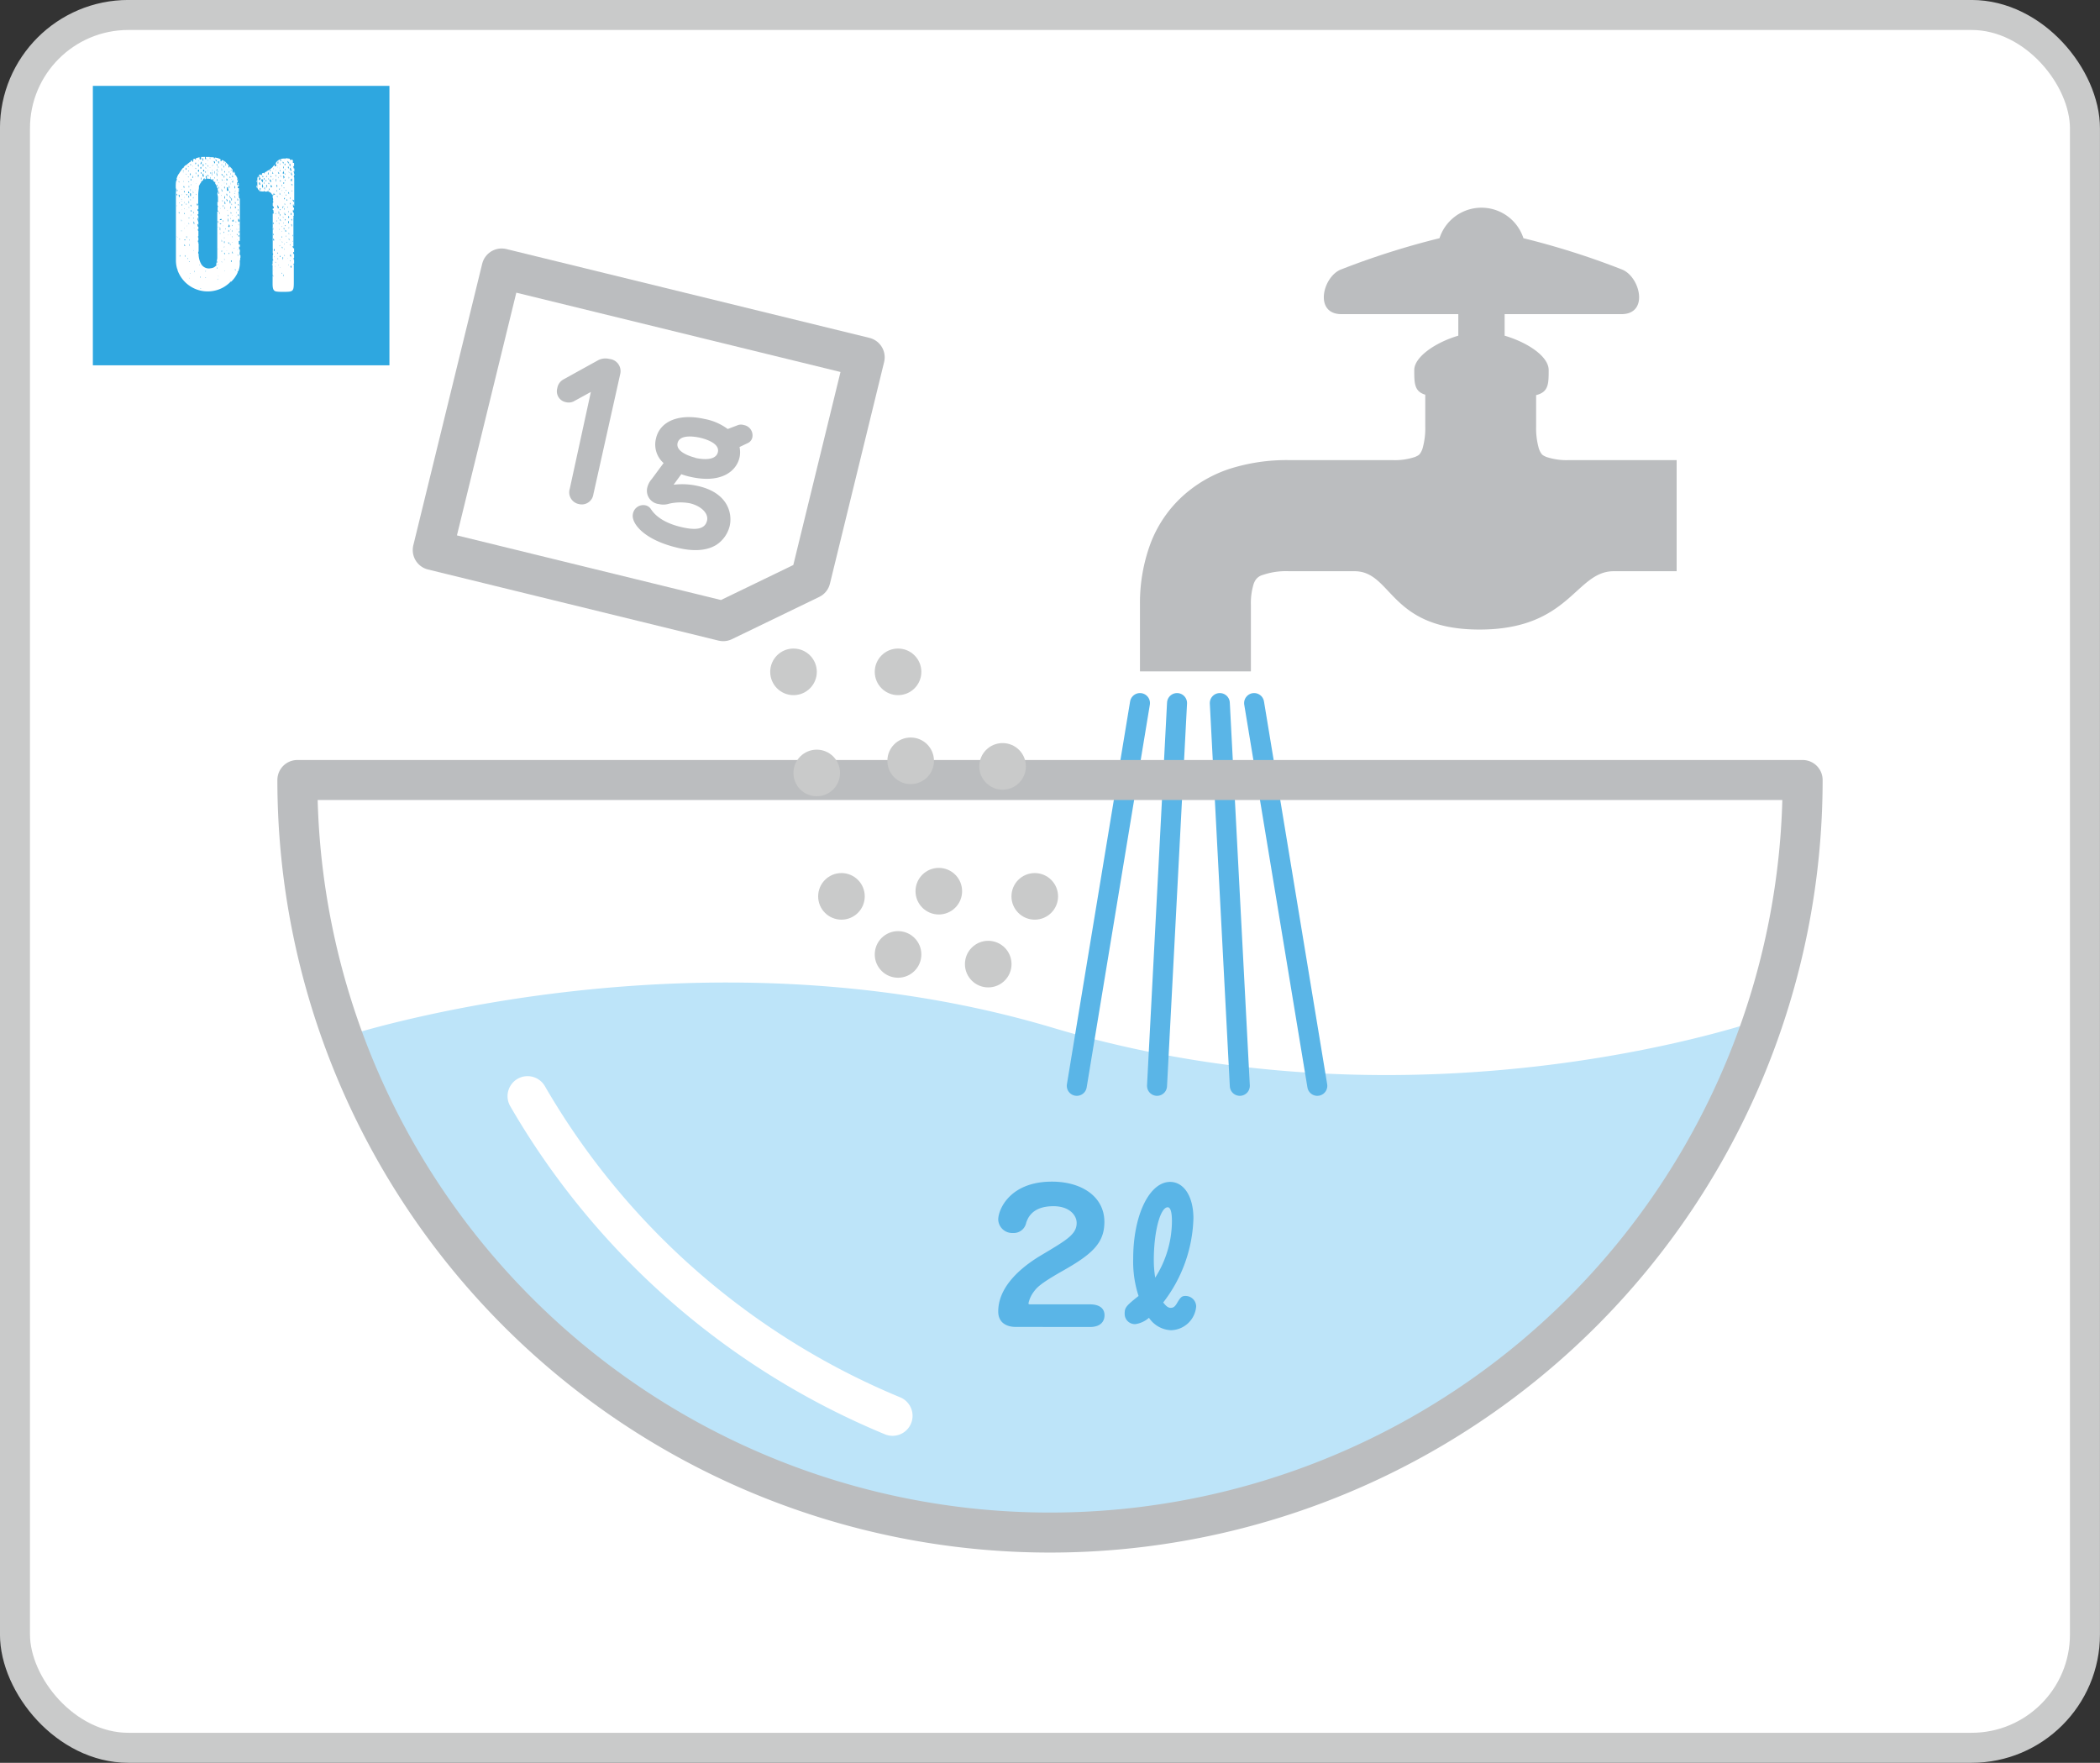 <svg xmlns="http://www.w3.org/2000/svg" viewBox="0 0 312.76 262.57"><rect x="0" y="0" width="312.76" height="262.57" fill="#333333" stroke="none"/><defs><style>.cls-1{fill:#fff;}.cls-2,.cls-5,.cls-6,.cls-7{fill:none;}.cls-2{stroke:#c9caca;stroke-miterlimit:10;stroke-width:4.47px;}.cls-3{fill:#bde4f9;}.cls-4{fill:#bbbdbf;}.cls-5{stroke:#5ab5e7;stroke-width:2.98px;}.cls-5,.cls-6,.cls-7{stroke-linecap:round;stroke-linejoin:round;}.cls-6{stroke:#bbbdbf;}.cls-6,.cls-7{stroke-width:5.96px;}.cls-7{stroke:#fff;}.cls-8{fill:#c9caca;}.cls-9{fill:#5ab5e7;}.cls-10{fill:#2ea7e0;}</style></defs><g id="レイヤー_2" data-name="レイヤー 2"><g id="レイヤー_1-2" data-name="レイヤー 1"><rect class="cls-1" x="2.23" y="2.23" width="308.29" height="258.1" rx="16.89"/><rect class="cls-2" x="2.23" y="2.23" width="308.29" height="258.1" rx="16.89"/><path class="cls-3" d="M262.72,151.72A112.14,112.14,0,0,1,51,154.48s52.45-17.35,105.86-1.38C212.33,169.68,262.72,151.72,262.72,151.72Z" transform="translate(0)"/><path class="cls-4" d="M233.68,68.53a9.41,9.41,0,0,1-3.38-.47c-.55-.24-.59-.32-.73-.48a2.84,2.84,0,0,1-.39-.8,11,11,0,0,1-.4-3.25V58.85c1.86-.45,1.87-1.69,1.87-3.73S227.5,51,224.09,50V46.79h17.4c4.17,0,2.77-5.67,0-6.68a116.52,116.52,0,0,0-14.6-4.63,6.57,6.57,0,0,0-12.5,0,117.61,117.61,0,0,0-14.6,4.63c-2.77,1-4.17,6.68,0,6.68h17.4V50c-3.41,1-6.56,3.17-6.56,5.12s0,3.18,1.64,3.67v4.74a11,11,0,0,1-.4,3.25,2.84,2.84,0,0,1-.39.8c-.14.16-.18.24-.73.48a9.36,9.36,0,0,1-3.38.47H191.93a28,28,0,0,0-8.86,1.32A19.48,19.48,0,0,0,177.2,73a18.32,18.32,0,0,0-5.82,7.87,25.44,25.44,0,0,0-1.6,9.26V100H186.3V90.08a9.61,9.61,0,0,1,.38-3,2.47,2.47,0,0,1,.41-.82,1.92,1.92,0,0,1,1-.63,10.68,10.68,0,0,1,3.88-.55h9.75c5.69,0,5.11,8.69,18.63,8.69s14.27-8.69,20-8.69h9.36V68.53Z" transform="translate(0)"/><line class="cls-5" x1="169.78" y1="104.72" x2="160.37" y2="161.73"/><line class="cls-5" x1="186.78" y1="104.72" x2="196.19" y2="161.73"/><line class="cls-5" x1="181.67" y1="104.72" x2="184.65" y2="161.73"/><line class="cls-5" x1="175.3" y1="104.72" x2="172.32" y2="161.73"/><path class="cls-6" d="M268.47,116.18a112.09,112.09,0,0,1-224.18,0Z" transform="translate(0)"/><path class="cls-7" d="M132.93,210.88a112.53,112.53,0,0,1-54.36-47.61" transform="translate(0)"/><polygon class="cls-6" points="64.45 81.93 74.71 39.99 128.78 53.22 120.71 86.23 107.71 92.52 64.45 81.93"/><circle class="cls-8" cx="133.75" cy="100.07" r="3.47"/><circle class="cls-8" cx="118.18" cy="100.07" r="3.47"/><circle class="cls-8" cx="135.63" cy="113.32" r="3.47"/><circle class="cls-8" cx="121.64" cy="115.13" r="3.47"/><circle class="cls-8" cx="149.32" cy="114.15" r="3.47"/><circle class="cls-8" cx="139.82" cy="132.74" r="3.47"/><circle class="cls-8" cx="147.18" cy="143.6" r="3.47"/><circle class="cls-8" cx="133.75" cy="142.16" r="3.47"/><circle class="cls-8" cx="125.32" cy="133.51" r="3.47"/><circle class="cls-8" cx="154.11" cy="133.51" r="3.47"/><path class="cls-4" d="M85.41,59.8a1.7,1.7,0,0,1-1.14.1A1.65,1.65,0,0,1,83,57.82a1.82,1.82,0,0,1,.92-1.31l5.19-2.87a2.4,2.4,0,0,1,1.67-.17,1.82,1.82,0,0,1,1.59,2.25l-4,17.92a1.74,1.74,0,0,1-2.15,1.44,1.78,1.78,0,0,1-1.36-2.29L88,58.38Z" transform="translate(0)"/><path class="cls-4" d="M100.32,72.2a10.49,10.49,0,0,1,3.63.19c4.45,1,5.15,4.07,4.73,5.93a4.69,4.69,0,0,1-2,2.84c-1.62,1-3.74.89-5.55.48-5.38-1.21-7.16-3.81-6.87-5.09a1.57,1.57,0,0,1,1.84-1.29,1.29,1.29,0,0,1,.85.58c.36.55,1.45,2,4.72,2.71,1.7.38,3.3.41,3.63-1,.27-1.2-1.07-2.25-2.57-2.59a7.54,7.54,0,0,0-3.06.06,2.84,2.84,0,0,1-1.54.06,2,2,0,0,1-1.73-2.45,3,3,0,0,1,.67-1.28l1.76-2.38a3.67,3.67,0,0,1-1.13-3.66c.56-2.51,3.33-3.78,7.21-2.91a8.3,8.3,0,0,1,3.47,1.5l1.55-.59a1.39,1.39,0,0,1,.85,0A1.56,1.56,0,0,1,112.07,65a1.2,1.2,0,0,1-.71,1l-1.22.58a3.69,3.69,0,0,1,0,1.56c-.47,2.06-2.74,3.91-7.29,2.89a10.16,10.16,0,0,1-1.38-.4Zm3.22-4c.49.11,3,.63,3.37-.83s-2.25-2.08-2.69-2.18c-.59-.13-3-.59-3.31.82S103.23,68.1,103.54,68.17Z" transform="translate(0)"/><path class="cls-9" d="M151.27,197.64c-1.27,0-2.6-.56-2.6-2.3,0-4.32,4.62-7.32,6.47-8.42,3.77-2.25,5.21-3.08,5.21-4.77,0-1.15-1.09-2.49-3.45-2.49-3.16,0-3.8,1.74-4.06,2.44a1.9,1.9,0,0,1-2,1.55,2.08,2.08,0,0,1-2.17-2c0-1.47,1.7-5.65,8-5.65,4.41,0,7.81,2.22,7.81,6,0,3.16-1.81,4.82-6.35,7.37-3.29,1.87-3.74,2.46-4.14,3a4.37,4.37,0,0,0-.82,1.77c0,.11.13.14.24.14h8.92c.34,0,2.17,0,2.17,1.63,0,.75-.42,1.74-2.17,1.74Z" transform="translate(0)"/><path class="cls-9" d="M174.36,194.8c.5,0,.72-.35.93-.69.5-.86.71-1.08,1.24-1.08a1.58,1.58,0,0,1,1.62,1.56,3.85,3.85,0,0,1-3.76,3.54,4.15,4.15,0,0,1-3.27-1.85,3.92,3.92,0,0,1-2,.94,1.52,1.52,0,0,1-1.62-1.53c0-.91.16-1.15,2.07-2.66a16.42,16.42,0,0,1-.8-5.55c0-6.56,2.45-11.44,5.5-11.44,2,0,3.47,2.09,3.47,5.44A21.4,21.4,0,0,1,173.24,194C173.51,194.32,173.85,194.8,174.36,194.8Zm.18-12.78c0-.57,0-2.2-.63-2.2-1.09,0-2.07,3.56-2.07,7.88a15.92,15.92,0,0,0,.21,2.6A15.82,15.82,0,0,0,174.54,182Z" transform="translate(0)"/><rect class="cls-10" x="13.83" y="12.79" width="44.17" height="41.62"/><path class="cls-1" d="M35.72,38.68v0a3,3,0,0,0,0,.39l0,0v.3a3.46,3.46,0,0,1-.25,1.07s-.08,0-.08-.06v.23A4.27,4.27,0,0,1,34.38,42a.58.58,0,0,1-.17-.42.48.48,0,0,1,0,.17,0,0,0,0,0,.06,0s0,.06,0,.17-.08,0,0,.06,0,0,0,0h.06a5,5,0,0,1-1,.78,4.77,4.77,0,0,1-6.89-2.52h0s0-.08,0-.14H26.4a4.5,4.5,0,0,1-.2-1.37c0-1.4,0-4.93,0-10.61.05.14.08.25,0,.31s.08,0,.22,0,0-.06,0-.12,0-.08-.05-.08a.24.24,0,0,0,0,.08v.09h-.08c0-.2-.06-.31-.11-.34V28a6.22,6.22,0,0,1,.05-1.07h.12l0-.05a.1.1,0,0,1-.06,0h0a.3.3,0,0,1,0-.12c.11.09.09,0,0,0s0,0,.06,0,0-.06-.06-.09a2.5,2.5,0,0,1,.28-.7,1,1,0,0,0,.14-.19,3.41,3.41,0,0,1,.28-.42h0a1.88,1.88,0,0,1,.28-.37s0,0,.11,0,0-.06-.06-.06l.28-.31a.31.31,0,0,1,.14,0l-.05,0c.22-.2.45-.37.64-.53.06.08.06.11.06.08V24a.93.93,0,0,1,.22-.14c0,.05,0,.05,0,.05s.06.14,0,.17a.11.11,0,0,0,.09,0s0,0,.08,0a.25.25,0,0,1,0-.14.09.09,0,0,0,0-.12l-.08-.05a1.23,1.23,0,0,1,.31-.14s0,.11.08.11,0,0,.06,0,0-.08,0-.14a2.17,2.17,0,0,1,.58-.17c0,.06,0,.09,0,0v.2a.13.13,0,0,0,0-.09c-.06.23.11.2.22.17s0-.08,0-.17,0-.14,0-.16-.06,0-.06,0,.22,0,.34,0h.05a.59.59,0,0,1,.25,0v.11a.15.15,0,0,0,0,.09.26.26,0,0,0,.11.16s0,0,.05,0v0c0-.08,0-.19-.08-.36h.62a.08.08,0,0,1,0,.08l.08.09s-.05,0-.08,0l0,.11h.14c0-.09,0-.11,0-.11s0,.05,0,.05a0,0,0,0,1,0,0v0s-.05,0-.05,0-.06,0-.06,0,0-.09,0-.17a2,2,0,0,1,.45,0c-.06,0,0,0,.14,0,0,.11,0,.14,0,.14s.06,0,.11,0H32v-.11a3,3,0,0,1,.59.14,0,0,0,1,0,0,0l.22.08a.24.24,0,0,1,0,.28A.29.29,0,0,0,33,24s0-.14.09-.14l-.06-.06a3.66,3.66,0,0,1,.59.34c0,.05-.06.08,0,.08a.06.06,0,0,1,0-.05l.14.14v0l0,0c.09.09.11.14.14.14.23.23.34.37.39.42s0,0,0,0,0,0,0,0v0l.34.37c0,.3,0,.47.19.5a.56.56,0,0,0-.05-.34,2.65,2.65,0,0,1,.22.4c0,.28,0,.3.14.28v0a4.17,4.17,0,0,1,.28.73c0,.11,0,.14,0,.16a1.24,1.24,0,0,1,0,.31.27.27,0,0,1,.14,0,2.42,2.42,0,0,1,0,.48,0,0,0,0,0,0,0s0,0-.14-.06c.06,0,.06.11,0,.17V28c.09.08.14,0,.17,0v.59a.18.18,0,0,1-.08,0s0,.08,0,.14a.2.2,0,0,1,0,.11h.08v.42l0,0c0,.06,0,.09,0,.06a.88.88,0,0,0,0-.14h0s0,.08,0,.14,0,.11,0,.14a.06.06,0,0,1,.06.06l.08.08v.42h0c0,.2,0,.34,0,.39v5.91a0,0,0,0,1,0,0s0-.08,0-.22a.5.5,0,0,1,0-.2c-.25-.11-.16.14-.16.34a.66.66,0,0,1,0,.17.2.2,0,0,0,.17,0v.56c0-.14,0-.23-.08-.23h-.06a.77.77,0,0,1,0,.37c.06,0,.06,0,.06.05a.12.12,0,0,0,.08,0v.39s0-.06,0-.06a1,1,0,0,0,0,.53.12.12,0,0,1,.08,0v.45c0-.06,0-.08,0-.11h0a.5.5,0,0,0,0,.42S35.66,38.68,35.72,38.68Zm-9.27-9.55-.05,0V29l0-.12-.09,0V29l.06.14.11,0ZM26.34,33l0,0,0-.08,0,0Zm0-2.32,0-.06-.06,0v.06Zm0,1.43v.08l0,.06,0-.06V32.1Zm.08,1.51,0,0,0,.09v0l0,0,0,0Zm0,1.68-.05-.11v.08l.05.14ZM26.59,27l.06.17.05,0,0-.09h0L26.65,27Zm.17,2.38,0-.11v-.17L26.68,29l-.06,0v.2l.08.14Zm-.08,2.41h.05V31.7l-.05-.11-.06,0v.12Zm0-5.32h.05v-.09l0-.05,0,.05Zm.05,2.21,0,0v-.09l-.05-.11,0,0Zm0,1.48-.05,0v.12l0,0h.06v0Zm0,5.38,0,.14.06,0,0-.14Zm0,1.68,0,.11,0-.06,0-.11Zm.14.81L26.82,38l-.06.05,0,.17.05,0,0-.09ZM27,28.15l.05.11v0l0-.11Zm.08.75L27,29l.06,0v-.05Zm0,1H27v.05l0,0,.06,0ZM27,32.66l0,.16,0,.12h.05v-.12l-.05-.16ZM27.07,29l0,0v.05l.06.06Zm0,.73v-.08L27,29.63v0l0,.08Zm.08.7H27.1l-.06.09v.05l.06.06h0l.06-.11ZM27,34.31l0,.14.05,0,0-.14Zm.08-3v-.08l-.05,0Zm-.05,2.07v.06l0,0,0-.06Zm.08,1.94,0-.14,0,0v.11l0,.06Zm0,1.51,0,0v.06l0,0Zm.14-11.37,0,.08.08,0v0l0,0v-.14l-.06,0,0,0Zm.06.25h0v-.05h-.08Zm0,1.29.08.11,0,0,0-.08,0-.06Zm0,.84.08.11.06.06,0-.06,0-.14-.08-.17,0,0,0,.11Zm.11-1.6,0,0h0l0,.14,0,0Zm-.05,4.09.08-.14L27.4,30l0,0,0,.14v.05l0,.06Zm.14-1.73v-.14l-.12,0,0,.11.05.11Zm-.12.53,0-.09,0,0,0,0v.06Zm0,.31.06,0,0-.14,0,0ZM27.46,31l0-.09,0,.09v.11l.06.06,0-.06Zm-.06.78,0,.06.11.05v-.08l-.05-.08-.06,0v.08Zm.12,1.57,0-.06-.06-.05v0l.06.08Zm0,.62h-.06v.14l0,.08,0,0,0-.09Zm-.06,1.82.09,0,.05,0v-.12l-.05,0-.09,0Zm0,.61,0,.14v.11l.05,0,.06,0v0l0-.09-.05-.08,0-.09Zm.14,1.85v-.08l0-.09L27.52,38l0,.05,0,.14Zm0,2.38,0-.06v-.08l0,0v.14l0,.06h0v0l0,0,0,0Zm.05-13.36h.06v0l-.06,0h0Zm0-2.1.06.12.06,0,0,0v-.12L27.74,25h-.06Zm.14.79-.08-.11,0,.08.06.11Zm-.11,1.62,0,0,0,0v-.17h0l0,.09Zm.14,1.32-.08,0,0,.06.08.11.09,0Zm-.11,1.48,0,.09.08,0v-.08l0-.06v0l-.05,0Zm.06.84v-.05l0,0,0,.09.05,0,0,0Zm0,2.47.05,0v-.11Zm.05-4,0,.09,0,.14h0v-.17Zm0,5.74,0-.11v-.11l-.06-.06h0l0,.09v.19ZM28,38.45l-.05-.05,0,0v.17h.06l0-.05ZM28,27l.08.11.09,0,0-.09-.06,0v0l0,0h0Zm0-2.15.05.05.06-.05,0,0,0,0-.12-.17,0-.06,0-.05v-.06l0,0,0,.09Zm0,.67h.05l0,.05v0l.05-.05V25.4h-.05l0,0Zm0,.75,0,.09.05.05h.06l0,0-.06-.12-.06,0Zm.17,1.66,0-.12,0-.14-.06,0,0,.14,0,.11.09,0Zm-.14.58,0,.17,0,.09.11,0,.06-.05v-.06l-.06,0,0,0,0-.09v0l0-.05h-.06Zm.08.68V29.1l-.06.08v.17l.06.09v0l.06,0,0-.12ZM28.1,30v.22l0,.06.06,0,0-.09,0-.19-.09-.09Zm0,.89.06.12v.08l0,0v-.14l0-.11,0-.06,0,0Zm0,1.52v.11l.09,0V32.4Zm0,.81,0,.11.06.08V33.3l-.06-.14Zm0,1.43,0,0,0,0,0,0Zm.06-6.33,0,.08h0l0,0v-.05Zm0,9,0-.06V37l0-.09,0,.11v.14Zm0-1,0,.09,0,.16.05.09,0-.06v-.17Zm.06-.5,0-.14-.05,0v.12l0,0Zm-.08,3.11.05.08.06,0,0-.06v0l-.12-.06Zm.19,1.76-.05,0H28.3l0,0,0,.08h.08l0,0Zm-.08.78-.06-.11,0,.11Zm.05-17.19,0,.06,0-.06,0,0Zm0,1.65,0,.17.06,0,.05-.08,0-.14-.09-.09Zm.06-1.54,0,.09,0,.14.06,0,.05,0,0,0-.05-.08,0-.06v-.06Zm.14,2.44,0-.06-.05-.08-.06-.11v-.09l0,.09,0,.14v.11l0,.06h.05Zm0,.7,0,0,0-.08-.05,0,0,.06-.06.05,0,.09,0,0h0v-.05h0Zm-.2,1.43,0,.08,0,.11.08.06h.06V29l0-.05,0-.09-.05-.08h-.09Zm.06-.67v.08l0,.08.05,0,0-.09v-.11l0-.06-.08,0,0,0Zm0,1.37v.08l0,.11.05,0v-.14Zm0,.92.06.14.08.06v-.11l-.06-.17-.05,0Zm.2.9-.06-.14-.08-.06,0,.17.09.08Zm-.09.64,0-.08-.06-.11,0,.11Zm0,2.44,0,0,0-.08v-.11l0,0Zm.09,2.24,0-.11h0l0,0v.17l0,0Zm.08-12.07h0l.06.11v.09h0v-.23l-.05,0Zm0,1.65,0,.14h.08l0-.08,0-.14,0-.11h-.05Zm.06-.84,0,.09,0,.11h0v-.11Zm0,2.35,0,.12,0,0,0-.11v-.12l0,0,0,0Zm.11-.78,0-.08h0V27l0,.08h.06v-.05Zm-.06,1.6v0l0,.09.06-.06-.06-.39,0-.06,0,.09v.16Zm0,.72,0,.12h.06l0-.06v-.11l0,0,0-.06h0l0,0Zm.08,1.57v-.14l0-.17,0,.2Zm0,.81v-.11l0-.19-.06.05,0,.17Zm0,.59-.06,0v.09l.06.14,0,0Zm0,.84.06.14.05,0v-.16L28.89,33l-.06,0,0,.05Zm.06-2.94,0,0v-.08l0-.08,0,.05ZM28.94,34l-.05-.11,0,.06V34l0,0Zm-.08.59,0,.08,0,0Zm0,.87,0,.08,0,.11v-.16Zm0,.89,0,.17,0-.05,0-.14Zm0,.73v0l0,.06h0v-.06Zm0,.25,0,0,0-.06h-.06l0,.06ZM29,39.57,29,39.49v.11l0,.14h0l0-.06Zm0,1,0,0v-.09l0-.14,0-.05-.06.14Zm.11,1.6,0-.14h0l0,.14Zm-.05-17.76.08.06.06-.08,0-.14-.09-.06,0,.08Zm.08.76.06,0,0-.11L29.08,25V25Zm-.06,3.08v.06l.06,0,.06,0,0,0-.06,0Zm.12-2.52-.06-.08,0,.08,0,.17.06.05,0-.11Zm3,13.19a.4.4,0,0,0,.08.22c.12,0,.06-.28,0-.31a1.27,1.27,0,0,0,.08-.44s0-.06,0-.14,0-.4,0-.65V31.37c0,.17.08.19.17.14-.09-.11-.14-.23-.12-.28s0,0,0,.05v-.5c0,.06,0,.06,0,.08a.12.12,0,0,0,.06-.11.06.06,0,0,1,0-.08h0c-.06,0-.09-.09-.09-.2h0V30s0,.06.08.09,0-.11,0-.23,0-.19,0-.28h0v-.28a.08.08,0,0,0,0,0l-.08-.37v-.14a.09.09,0,0,0,.08-.05s0,0,0,0h-.06v-.17c.06,0,.08,0,.11,0s0,.06,0,.09h.06s0-.09-.06-.14,0-.23-.08-.14V28a.11.11,0,0,0-.09,0,1.55,1.55,0,0,0-.28-.64,2.07,2.07,0,0,1,0-.28h0a.07.07,0,0,1-.06,0,.18.18,0,0,1,0-.11.34.34,0,0,0,0,.2c-.11-.09-.14-.14-.16-.14a.06.06,0,0,0-.06-.06h0a.27.27,0,0,0,0-.11v-.2a.11.11,0,0,1-.08,0s0,0-.06,0,0,0,0,.05,0,.06.05,0,0,.06.06.14,0,0-.06,0,0,0,0,0v0a1.11,1.11,0,0,0-.7-.23l0,0v0h-.17a3.19,3.19,0,0,0-.06-.47c-.05,0-.08.08-.14.25h.06s0,.05,0,.08,0,.09,0,.11,0,.06,0,.06a2.05,2.05,0,0,0-.19.08.36.36,0,0,1,0-.14l-.08-.05s-.06,0,0,0,0,0,0,.05-.06,0-.06,0-.05.06-.08.06a.4.4,0,0,1,0,.17.93.93,0,0,0-.25.22c0-.05-.06-.05-.06,0a.23.23,0,0,1,0,.12,1.47,1.47,0,0,0-.28.47s0,0-.05,0v.2a.45.45,0,0,0,0,.17,6.13,6.13,0,0,0-.11,1.2v1.18c-.06,0-.09,0-.09,0s-.05-.08-.08-.08,0,.11-.06.11a.58.58,0,0,1,.09.25.22.22,0,0,0,.08,0,.54.54,0,0,1,0-.23s0,0,.09.06v.7c-.09,0-.12-.08-.12-.11v0l0,0s0,.14,0,.34a.1.1,0,0,0,.06,0s0,0,.06,0V32a.18.18,0,0,1,0-.11c0,.06-.11,0-.11,0s0,0,0-.08,0-.06,0,0-.06.2.05.25l-.05,0a.47.47,0,0,0,.11.14l0,0v.56l-.09-.11a.25.25,0,0,0,.06-.19c-.09,0-.11,0-.11.14v.19s0,0,.05,0,0,.23.09.23v.53c-.12-.31-.2-.2-.14,0a.51.51,0,0,1,.05.22l.09,0v.45a.15.15,0,0,1,0-.09.13.13,0,0,0-.09,0s0,0,0,.11a.22.22,0,0,0,.09.17v.76a.12.12,0,0,0,0,.22v.42s0,0-.06,0a.9.9,0,0,0,0,.28h.09v0c-.06.12-.06.17,0,.17v1.23l-.06,0v.25s0,0,.06.06a3.09,3.09,0,0,0,.39,1.54,1.32,1.32,0,0,0,1.43.61,1.09,1.09,0,0,0,.75-.36s.06.08.06,0,0,0,0,0V39.4A1.72,1.72,0,0,0,32.22,38.93Zm-3-12.52-.06,0v0l0,.11,0,.06v.08l0-.08,0-.23-.06-.08v.05Zm0,1,0-.08-.06,0Zm0,.59v.08l0,.09,0,.05,0,0v-.12l0-.11Zm0,.87,0,.14.08.05V29l-.05-.11Zm.22,9.41,0-.06,0,.06.05.05Zm0-12.86.17.17.06,0v-.08l0-.11-.06-.11h-.08v.11Zm.06-.89,0,.19.05.12h.06l0,0,0,0v-.11l0-.2-.05-.05Zm.06-.53V24l0,0,0,0h.05l.06-.06V24l-.09-.06,0-.11,0-.08h0l0,.05,0,0,0,0v.08Zm0,1.09v.08l0,0v-.06l0-.05v0Zm.08,1L29.48,26v.22l0,.12h.09l0-.12Zm.17,13.44,0,.12,0-.06v-.06l-.08-.14h0v.12Zm.05.87,0,0v.06l0,0,0,0v-.08Zm0,1,.06-.06v-.14l-.06,0h0v.11l0,.11Zm0-17,0,.06.12,0,.08-.14,0-.11v-.06l-.11-.05,0,0v.05l0,.06,0,0v0l0,.06v0Zm0,.54,0,.16.09.06.05-.06v-.05l0-.06,0,0V24.9l-.06-.06,0,0Zm.17.92,0-.11-.05-.09-.06,0,0,.17.08.08Zm-.08.5V26.3l0,0,0,.09v.22l0,.14.08,0,0-.17ZM29.92,43l0-.09h-.06l0,.09Zm.23-3.11h0l0,.06,0,0,0,0Zm0-16.1.06.17.05,0,0-.12,0-.16v-.09l0,0-.06,0,0-.06,0,0-.05.08Zm0,2.38.08.14h.12l0-.14L30.29,26l0-.08,0-.06v-.06l-.11.12Zm.17-1.65-.06-.11h-.05l0,.08,0,.08v.2l0,.06.06-.06h0l.05-.06v0l0-.06Zm0,.75-.06,0,0-.06h0v.25l0,.09.05,0,.11-.05v-.14Zm.25-.89.06.08h.05v0l0-.05,0-.09h-.06Zm0,1.34.09,0,0-.14v-.11l0,0-.08.08Zm.09,14.7,0-.11-.06.06,0,.11Zm0,.87-.06,0,0,.09.06,0Zm0-16.3V24.9h-.05l0,.08v.09l.06,0,.08,0Zm.2-1.06.06,0,.05-.06,0-.11,0-.06,0,.09Zm.14.73-.06-.09,0,0,0,0v.08l0,0v.11l.08.06.08,0,0,0,0,0-.05,0Zm-.08.75.05.06,0-.08v-.09l0-.08,0-.06v.09l0,.05Zm0,.73h0v.06l.08.08.09,0,0-.06H31l0-.11v-.08H30.9V26l0-.11,0-.08,0,0v.08l0,.06V26Zm.05,14.73,0-.11h0v.08l0,.06Zm.25-16.72,0,.12,0-.06,0-.11Zm.09.79-.06,0V25l.06,0Zm0,.73,0,.05.06.17.05,0,0-.06v-.11Zm.06.75-.06-.08,0,0v.08l0,.17.06.09,0-.06v-.11Zm.22-1.09.08.11,0,0,0,0,0-.06,0-.08-.08,0Zm0-1.4.05,0,0-.05Zm0,.78h.05l.06-.08,0-.08h-.05l0,.05Zm0,1.18v.06l0,0v.06l0,.14.05,0,0-.2,0-.2v-.14l-.05,0,0,.11Zm.14,14.9,0-.06,0,0,0,0Zm.11-16.72.05.11v.14l.09,0,.05-.08,0-.12L31.91,24l-.08,0ZM32,25.71l0-.14,0-.11h0l-.06.08v.14l0,.12,0,.05.06,0Zm-.08-.87,0-.08,0,0,0,.09Zm0,.14,0,.06H32v0l-.06,0ZM32,26.41l-.06-.05v.16l0,.06.06,0Zm0-.14,0,0-.05,0,0,0Zm0,15,0-.11,0,0v.06l0,.08Zm.11-17.55,0,.17.11.11.09,0v0l-.09-.17-.08-.11Zm.26.95v-.08l0-.06-.06-.08,0-.14,0,0,0,.08,0,0v.06l-.06,0v.06l.09.08-.06,0v.09l0,0,.08,0,.06,0Zm0,1.43,0-.11-.06-.09v-.11l0-.08h-.06v.11l0,.19.06.09v.08l0,.06,0,0,.06,0Zm-.14-.67.11,0v-.19l-.06-.14,0,0,0,.11Zm.08,1.23v-.09l0-.05,0,0,0,.16,0,.2.08.08,0,0v-.23Zm0,13.35h.06v-.08l-.06-.17,0-.05v.05l0,.14Zm0-12.46,0,.17.09,0v-.11l-.06-.14Zm.06,14.12.06,0,0-.11,0-.08,0,0Zm.11-9.5,0,.06,0,.14,0-.06Zm0,10.2h0v.11h0Zm0-14.28,0,0h.06l0,0,0,0Zm0,5.06.06.09,0-.11-.06-.2-.06,0Zm0,.7,0,.12h0l0-.09.06-.11-.06,0,0,0,0-.08,0,0Zm0-9.91h0l0-.08,0,0Zm0,11.57,0,.11,0-.17v-.11l0,0Zm0,.75,0,.06v-.09Zm0-12.23,0,.08.06.2.08.08V24.2l0-.17Zm0,1.65v.08l0,.09h0v-.2l0-.17-.06,0,0,0v.05Zm0,11.34,0,.08.06,0Zm.06-12,0-.08,0-.14h-.06v.14Zm0,14.31h-.06l0,.17h0Zm0,1.88,0-.09-.06,0,.06.08Zm0-14.84,0,.05,0,.14,0-.05Zm0,1.7.06,0v-.17l-.06-.14h0l0,.06,0,.06V28Zm.06,12.35,0-.11,0-.08h0l0,.14,0,.08Zm0-13.24-.06,0,0,.11.06,0Zm.06,1.54-.09-.14v.08l0,.23.06,0Zm0,.73,0-.12,0,0,0,.11Zm0,2.32.06.14h0l0-.11-.06-.17h-.08Zm.08-.81v-.09l0,0,0,.08.08.17,0-.09Zm0,1.73,0,.09H33l0,0,0-.08-.06-.12,0,0Zm0,.56,0,.09.06.05L33,33.3Zm0,.65,0,.19,0,.17.06.06,0-.17,0-.22-.06-.12Zm0,.89.06.12,0-.12,0-.14ZM33,36,33,36l.06,0,0-.06v-.08L33,35.68,33,35.57l0,0,0,.11v.11Zm0-10,.11.17.06-.05,0-.09L33,25.88H33l0,0Zm0-1.37.05.06,0-.06v-.05l0-.14-.05.05Zm0,.7,0,.09.06,0,0,0,0-.17L33,25l0,0,0,.09Zm.14,1.63V26.8L33,26.66l0,0,.06.17ZM33,37.5l0,.06.06-.09,0-.17-.06,0ZM33,39l.06.12,0-.12-.08-.08Zm0-11.42v.08h.06Zm0,.5,0,0v.28l.06.16h.08l0,0,0,0-.06-.17Zm0,1.12,0-.05,0-.11-.06.05Zm0,10.56h0l0,.14,0,0Zm.08,1.09-.05-.08,0-.09,0,.06.06.08ZM33.12,30l.05.08,0-.08,0-.2h-.05Zm.05.81.06,0v-.17l0-.08h-.06v.11Zm0,2.15.06.14,0-.05v-.2l-.08-.05Zm.06-1.62,0,0v.2l0,0,0-.06Zm0,2.27.05.11v-.11Zm.05-9.47,0,.09v0l0,0,.06,0,0-.2V24L33.37,24l-.06,0,0,.08Zm0,.7,0,.09.09,0,0-.14,0-.11,0-.06h0l-.06.09v.05h0l0,.06Zm.09,9.89,0-.14-.09-.11,0,.14Zm.08-9.27h0l-.05.06,0,.08,0,.11.05,0,.06-.17Zm-.08,1,.05,0,0-.05,0-.11,0-.14-.08,0,0,.11v.14Zm0,9h.08l-.05-.14Zm0-8.57,0,.05.05-.05,0-.09Zm.05,9-.05.09,0,.22h.08V36Zm-.05.93,0,.08.05-.08v-.14H33.4Zm0-9.52h.05V27.2l0-.09,0,.06Zm0,10.41.05.17.06,0V37.7l-.06-.06Zm.11-9.91-.09,0V28l.09.11,0,0Zm.05,1.68-.05-.22-.06-.14,0,.11,0,.28.09.11Zm-.14,9.16.06.11v-.11l-.06-.11Zm.09-9.89,0-.14h0v.14Zm0,1.66.08,0v-.14L33.51,30l-.06,0v.28Zm-.06,9.1,0,0,.06,0-.06,0Zm.11.84,0,0h-.06v.05l.06,0Zm0-9.22,0-.11,0-.14-.05-.08,0,.11v.14l0,.08Zm0-6.74.08.08-.05.06v.08l.05,0,.06,0,0-.08-.06-.09,0-.05,0-.09-.06,0Zm0,9.66,0,.11h.05l0-.06L33.62,34Zm.2-8.82,0-.12L33.73,25l0,0V25l0,0v.06l0,0,0,.09,0,.08.08.06h.06ZM33.65,35l0,.08h0v-.22l0,0,0,0Zm.08-8.91.09.06,0-.11V26l-.05-.05-.06-.11,0-.12v.06l0,.17V26Zm0,.51v.05l0,.09v.14l.06,0,.08,0,0,0,0-.17-.09-.11Zm0,.64h0l0-.05H33.7Zm0,8.68,0,0,0-.14,0,0Zm0-8.43v0l.06,0,0-.14-.06-.11,0,.05,0,.09Zm.2.45-.06-.05h-.08l0,0h0l0,.06v.39l.09.09.14,0,0-.05,0,0h0v-.14l-.06-.14,0-.14,0-.06.06,0,0,0,0,0Zm-.14,1.23h.05V29l-.05-.14-.06,0V29Zm-.06.45v.14l.06.2.11,0,0-.11-.09-.14Zm0,7.73.06,0V37.3l0-.08,0,.06Zm.09,2.3,0,0,0,0,0,0Zm0-12,0,0,0,0,0,0Zm0-3.16,0,0,0,0v0h-.06Zm.08,16.94,0-.06h0v.06l0,0Zm0-10.11-.06.08.09,0Zm.08.9,0-.09L34,32l-.09,0,0,.17Zm0,.36-.06,0,0,.11,0,.26L34,33l0-.22Zm0,1.12.08.14.14-.06,0-.19-.12-.2h0l0,.14Zm.11.56-.08,0,0,.25.09,0Zm-.06.81,0-.17L34,35Zm0-10.33,0,.17.06.05.08-.05v-.14l-.06-.11-.08,0ZM34,36l0,.2.08.11.06-.08,0-.06L34,36.07V36Zm.11-10.8,0-.06,0,0,0,.05v0l0,0h0ZM34,36.88l0,.09h0Zm.17.93-.06-.09-.08-.08,0,0v.17l.08,0,.09,0ZM34.1,25.52v.11l0,.11.06-.06,0-.14Zm.11.72,0,0V26.1l0-.08,0,.06v.36l0,.06.06,0,0-.11Zm-.09,1.63,0,.08,0,.11.06-.08v-.22l-.09-.12,0,.06Zm0-.62,0-.05,0-.2,0,.06Zm.14,2.1,0-.08,0-.06v0l0,0V29.1l0,0-.06.09,0,.14.09.16.11.09,0-.09Zm0-.73,0-.14-.06,0,0,.05v.2h.11Zm0,1.26v-.05h0l-.06,0,0,.05v.14l0,.14.06.14,0,.06.06-.11V30Zm0,1.18.09,0v-.2l-.06-.17,0,0,0,.16Zm.14.56,0-.06-.06.14.06.14.08-.08Zm-.08.95.08.06,0-.06v-.08l0-.11,0-.14,0,0,0,0,0,.08v.11Zm0-7.19s.22.05.25,0a.18.18,0,0,0-.08,0s0,0,0,0,0-.09,0-.17a.73.73,0,0,1,0-.22l0,0v0h0l0,.2a.14.14,0,0,0,0,.11A.31.31,0,0,1,34.35,25.38Zm0,7.75v0l0,.11,0,0,0-.11Zm0,1.09.06,0L34.4,34l0,.06Zm0-9.38v0S34.43,24.84,34.4,24.84Zm0,.09,0,0S34.4,24.93,34.43,24.93Zm0,1,.06.12,0,0,0,0V26l0-.14-.06-.08,0,0,0,.11Zm0,8.94,0,.08h.09Zm0,1.68,0-.12,0-.11-.06,0,0,0v.14Zm0-10.08v.05l.06,0v-.05Zm0,.86.06.2,0,.08,0-.14-.08-.33,0,0Zm.06,1,0,0v-.2l0-.16,0,0v.14Zm.11-1.59-.06-.09h0l0,.09.06,0Zm-.06,2v-.08h0l0,.05v.11l0,.17,0,0v-.22Zm.11,1.06,0-.22-.09-.08,0,.08v.11l0,.11v.06l.09,0Zm0,9.08-.08-.09-.06,0V39l.09,0,0,0Zm0-8.26,0-.2,0-.08-.06,0v.14l.06.11Zm0,9.1,0-.12,0,.06v.14Zm0,.64,0-.06v.17h0Zm0-8.37,0,.11.05,0Zm0,.89.06.09L34.8,33v-.11l0-.17-.06-.05,0,.11Zm0,.62,0,.17h.06v-.14Zm0,1,.06,0,.05-.09,0-.19,0-.17,0,0,0,.19Zm0,.73,0,.14.05-.06,0-.14Zm0-9.22,0,.06.06-.06V26H34.8Zm0,1,.08.17.06,0,.05-.11,0-.08,0,0,0-.09-.05-.11-.06,0L34.8,27Zm0,9.1.05.06,0-.06-.06-.05Zm.14-9.94-.09,0,0,.06v.06l0,.11.11,0Zm0,11.62,0-.08-.05-.23-.06,0,0,0,0,.14.06.14ZM35,28l0-.2,0-.11-.09.06V28l0,.06.08,0Zm-.14.78.06.06H35l0-.06-.11,0Zm0,8.12V37l.06.05v-.08ZM35,28.37l0,0v0l0-.06h0l0,0,0,.05,0,.06.08.06V28.4Zm0,1L35,29.21h-.08v.11l.06.14.11,0ZM35,28.54l-.08.08H35l0-.08Zm0,1.79.09,0v-.19L35,30.05l0,.14Zm.12.67,0-.19L35,30.75v.11L35,31Zm0,9.22L35,40.05l0,0v.16l.06.06Zm.08-7.84,0-.12-.05-.08,0,.08.08.12Zm0-.79h-.05l0,.17h.05Zm0,1.49v.11l0,0v-.17L35.05,33v.06Zm.05,1,0,.11h.09Zm0,.81.06.17.06-.06-.06-.17Zm.06-8.23,0,.14.08.05.06,0v-.08l-.09-.17,0-.14,0-.08,0-.06Zm0,9,.06.11,0-.08Zm0,.79,0,.11,0,.05,0,0h0l0,0v-.11l-.08-.11Zm.17-8.94,0-.14-.06-.05,0,0,0-.08-.06-.12h-.05v.14l0,.12,0,.05,0,.06.05.11Zm-.14,9.75.08,0,0-.08Zm.11-8.4v-.17l0,0,0,.14,0,.23.06,0Zm0,9.1-.06-.11,0,0v.2l.06.11,0-.06Zm0-9.72v0L35.27,28v0Zm0,1.65v-.22l-.09-.14v.06l0,.28Zm.08.54-.08-.06v.17l.11.11,0-.06Zm-.06.75,0,.14v.06l0,.08.06-.14v-.19Zm0,1h.09V32l-.12-.12,0,.12Zm0,.48,0,.28.14.14.06-.11,0-.17-.14-.25Zm.09.73-.06,0,.06.25,0,0Zm-.06.78h.08v-.06h-.05Zm0,1,.08.14.06-.23L35.52,35Zm.17-.59,0-.14-.09,0,0,.17,0,.06.06,0Z" transform="translate(0)"/><path class="cls-1" d="M43.76,31.7v.54s0-.06-.06-.06,0,.08-.06,0,0,0,.06.11,0,.11,0,.14,0,0,0,0v4.43s0,0,0-.06a0,0,0,0,1,0,0v0s0,0,0-.05a.09.09,0,0,0-.11-.09.1.1,0,0,0,0,.06s0,0,0,.06l.09.19s0,0,0,0,.09,0,.12,0v.67c-.06-.11-.09-.14-.12-.11s0,.31.06.31,0,0,.06,0v.56a.1.1,0,0,1-.06,0,.36.36,0,0,0,0,.17.36.36,0,0,1,0,.14s0,0,.06,0v.56H43.7a.71.71,0,0,0,.06.2v2.46c0,1.51-.06,1.54-1.6,1.54-.36,0-.7,0-1-.05-.62-.09-.56-.79-.56-1.63v-3l.08.05a1.73,1.73,0,0,0,0-.22.09.09,0,0,1-.06,0v-.64c.06-.06.06-.11.06-.23h-.06v-.53a.17.17,0,0,0,0-.17V31.79c0,.05.08.05.14,0a2.71,2.71,0,0,0-.06-.51h-.08v-.22a.39.39,0,0,0,.17-.06.5.5,0,0,0-.17-.36v-.42h.06c0-.06,0-.11,0-.11s.08-.06,0-.14-.06-.14,0-.14h0c0-.14,0-.28-.06-.42s0-.14.14-.45a.78.78,0,0,1-.14,0,.74.74,0,0,1-.05.19v0a.78.78,0,0,0-.62-.61l0-.09s0-.05,0-.14l0,0s0,.05-.06.08,0,.14,0,.14h0a4.63,4.63,0,0,1-.53,0h0s0-.05,0-.11-.09,0-.09.11a3.05,3.05,0,0,1-.64-.08.09.09,0,0,1,0-.06l0,0a.69.69,0,0,1-.3-.56v-.39c0-.31,0-.56,0-.81a.7.7,0,0,1,.14-.42s0,.05,0,0a.23.23,0,0,0,0,.12.1.1,0,0,1,0,.08s.06,0,.09,0a.09.09,0,0,0,.08,0,1.66,1.66,0,0,0-.08-.31.55.55,0,0,1,.22-.14s0,.06.09.11h.14v-.19l.19-.09c0,.06,0,.11-.08.11a.48.48,0,0,0,.05.17c-.05,0-.05.06-.05.11a.18.18,0,0,1-.06.14s0,0,.11.12H39c.08,0,.22,0,.22-.14s0,0-.06,0,0,0,0,0,.11,0,0-.06l0,0a.33.33,0,0,0,0-.11c.11,0,.11,0,0,0s-.08,0-.08,0,0-.28-.08-.31a.92.92,0,0,0,.25-.08c.08.06.14.08.17.14a1.05,1.05,0,0,0,0-.2,1.36,1.36,0,0,1,.25-.11v0s.06,0,.06-.08a3,3,0,0,0,.95-.68.7.7,0,0,0,0,.2.66.66,0,0,1,0,.17c.06,0,.09,0,.12,0a.06.06,0,0,1-.06-.06s0-.05-.06-.05.06-.14-.05-.25a2.06,2.06,0,0,0,.28-.31c0,.17,0,.25,0,.25s.08.06.11,0h.11s0-.06,0-.06,0,0,0,0a.36.36,0,0,0,0-.17.28.28,0,0,1-.06-.19l0-.06a1.4,1.4,0,0,1,.64-.56c.06.06.09.2,0,.17s0,.08.11.08,0-.14,0-.3a3.1,3.1,0,0,1,.56-.06h.08s0,.06.06.08,0,0,0,0,0,.09,0,.09,0-.12,0-.2a2.39,2.39,0,0,1,.59.06c.06,0,.06,0,.06,0s0,0,0,.05,0,.06,0,.06.11.08.06.08.14,0,.19,0l-.08,0q.09,0,.06-.09a.44.44,0,0,1,.22.14s0,.11,0,.39h.17a2.28,2.28,0,0,1,0,.48s-.06,0-.06,0,0-.08,0-.08,0,.05,0,.05-.06.06-.06.06a1.3,1.3,0,0,1,.06.31h.11v.5a.29.29,0,0,0-.11-.11l0,.11a.06.06,0,0,0,.06.06.08.08,0,0,0,0,.11c0,.06,0,.08,0,.11h.06v.2l-.09.08c.06.06.06.11,0,.14s.06.11.06.2a1.09,1.09,0,0,0,0,.17v.42s0,0,0,0v2.8s-.06,0-.11-.09a.15.15,0,0,0-.12-.05.24.24,0,0,0,.06.19.68.68,0,0,0,.08.17.79.79,0,0,1,.09-.2v.79l-.09-.09a.1.1,0,0,1,0-.08s0-.06,0-.06h-.08a.38.38,0,0,0,0,.26v.19a.22.22,0,0,0,.14,0l0,.53c-.06-.14-.09-.19-.06-.25C43.56,31.26,43.59,31.65,43.76,31.7Zm-5.35-4.64h-.09l0-.14-.12,0,.06.2.06.11.08-.11Zm0,.67-.2-.11,0,.19.06.2Zm.17-1,0,.08.05,0,.09,0,.08-.2-.11-.22,0,0h-.08v.08l0,.08-.05.06Zm0-.31h.11l0-.06Zm0,1,.12.14.08-.12-.06-.16-.05-.14,0,0-.08,0Zm.23.78,0-.14-.06-.06v0l-.05,0,0,.14,0,.28Zm.39-1.4-.14,0,.06-.08v0l-.09-.06-.11.12,0,.16.17.09-.06,0v.11l.08,0,.06-.17Zm0,1-.08-.28v-.2L39,27.7l.12.31Zm.14-1h.06l0-.25-.11,0Zm0,.22v.4l.08-.12Zm.14.79-.14.22.11.28,0-.08,0-.2V28l0,0Zm.11-1,0,.17.08.08,0-.08,0-.14,0-.06Zm.2,1,0-.17-.06-.11-.11.08.08.06V28Zm-.17-1.43h.11l0-.08V26.3l0,.06,0,0V26.3l0-.25,0,.05Zm.17-.5,0-.12,0,0V26l0,0,0,.06Zm.11,2-.09,0,0,0Zm0-2.08V26h.09v-.22L40,25.6l0,0Zm.12.7-.06.17.08.11,0-.08v0l0-.08Zm-.06.79.08.17.06-.12-.08-.14Zm.2.92-.06-.14-.06,0,0,.09.05.17,0,.05Zm.05-2.77.06.08,0,0,.05-.11-.05-.14h-.06l0,.06Zm.06.62,0,0,.08.06Zm0,1,.05.06.06,0,0,0,0-.14-.09-.22,0-.06-.11.06v.08l0,.11Zm.05-1.14v-.06l-.05.11Zm.06.3-.06,0h-.05v.08l.08.08.09,0Zm.14,1.63-.08-.25-.12-.06,0,.17,0,.19h.09Zm0,11.65.11.08v-.17l-.11-.08Zm0,.78h.17l-.06-.17-.06,0Zm.05-14.39.12,0,0-.09h0l-.05-.08v-.09l0-.05-.06.05Zm0,7.45.23,0-.09-.28L40.76,33v.08Zm.06.78.06.17,0-.14v-.23l-.08-.08-.06.17Zm0-7.39h.05v-.17l0,0-.06.09Zm0,8.15.14.19,0-.05v-.2Zm0,6.18.06.2,0-.2-.05-.16Zm.11.87,0-.08,0,.05,0,.06Zm.06-13.86L40.82,28l0,.19,0,.14Zm0,.76,0-.11-.06.11,0,.11,0,.06H41Zm-.09,7,.12,0,0-.14-.08-.14h-.09Zm.06,1.48.14.09,0-.26-.08-.11Zm.06-7v.12l0,0v-.11Zm0,7.87.06.17,0-.17Zm.12,1.57L41,39.57l-.06.09,0,.19ZM41,25.46l.06-.06,0-.19Zm0,.59.06.14.08.17,0-.09-.06-.17,0,0V26h0Zm.11,5.79,0-.08H41l0,.08.06,0Zm0-5.09,0-.09,0-.05-.08.11.06.25,0,.14.06-.14Zm0,5.4h0v-.08l0,0,0,.06,0,0Zm0,6.89L41,39v.11h.06Zm0-12.94v0l0,0Zm.17,1.46-.09-.06,0,.09,0,.19.06.12.06-.14Zm0,5.43v-.11l-.06-.08v-.14l0-.06v.08l0,0v.05l0,.23Zm0-4.48,0-.22-.09.11.12.22Zm-.08.7.14.17v-.17Zm.08,5.24,0,0,0,.12Zm0,1.65,0,.17,0,0,0-.08,0-.14Zm.09-5.46-.06-.14v.28l.08.28.12-.06,0-.05v0l0-.12Zm-.06,7.14.11,0-.08-.22Zm0-13.44h.14v-.2l0-.08-.06,0,.06-.09H41.4l0,.06Zm.25,7.34,0,0,0,.05h0v-.14l0-.08-.06-.06,0,.2,0,.2,0,0,.09,0,0-.09Zm-.2-6.92,0,0,0,0,0-.06-.08,0Zm0,13.8v.06l.06,0v-.11l-.06-.09,0,0Zm.06-13.69-.06,0V25l0,.14,0,0,0,0v-.17Zm.08.81-.08-.08H41.4l0,.11,0,0h.06l0,0,0,.11,0,.08.08,0,.06-.12Zm0,6.75-.09,0,0,.16Zm0-5.85,0,.14v-.28l-.11-.14Zm0,12.85-.06.11h.06Zm0-6.21.08.22,0-.22Zm.2-5.13h-.12l0,.17.06,0Zm-.12,6.05,0,.06.09,0,.05,0h0l-.08,0,0-.11,0,0Zm0,2.3.09,0-.06,0Zm.06-7.76,0,.08,0,.2.08.08v-.19Zm0,7,.06.14,0-.11Zm0,.87,0,.08,0,.06.05-.06,0-.08v-.06l0,0Zm0,.73,0,0v-.09l0,0Zm0,.92.14.09V38.2l-.09-.14Zm0-8.59v.14l0,.05,0-.05v-.09Zm.12.92,0-.06,0-.05,0-.09,0,.12Zm-.09.64.06.17.08-.17Zm0-6.63.06,0-.06-.31Zm0,.56,0,.05,0,0,0-.11V25h-.06Zm0,.17v.25l.11-.06Zm0,6.77.08.17V32.1l0-.17-.08-.06Zm.14-5.79,0-.17-.08.05.08.2.08,0v0Zm-.11,6.55.14.17-.06-.26-.08-.11Zm0,7.11.05,0,0-.11,0,0Zm.14-13-.12-.09,0,.14,0,.09.06,0ZM42,40.8l0-.11-.09-.08,0,0,0,.08Zm-.05-13.21,0,.22.08-.17-.08-.16Zm.11.73-.11,0,.05.06H42Zm-.11,5.43.05.08,0-.11-.05-.08ZM42,28.54l0-.06h-.05Zm-.08,5.88.08.06,0-.09Zm0,.92.09.06,0-.11,0-.11L42,35.12l0-.06v.09Zm.12-6.24H42l.06.11ZM42,35.93l0,.17.09,0Zm0,1,.08.06v-.14l-.05-.11-.06.05Zm.08-7.22-.05,0v0l0,0Zm.09,1.09-.09-.08,0,.22.08.11Zm0,7.7,0-.2h-.08l0,.23.06.17ZM42.1,24.2l.06.14.08,0V24.2l-.11-.14Zm0,1.6.09.14.11-.2V25.6h-.06v-.11l0-.09-.06,0,.06.08-.12.23Zm.14.56.06-.09v-.08h-.11v0l-.06.09.09.08v.14l0,0,0,.08.05,0,.09-.11,0-.14v-.06h0Zm-.08,5.32,0,.05.06,0Zm.08-6.89v-.06l-.08.17.06.25.05-.19Zm-.05,6,.05,0h.06v-.06h-.06Zm0,1.71,0,0v-.2l-.05-.08v.19Zm.08-5.1.08-.17-.16-.08,0,.17Zm0,13.61,0-.11h-.06l0,.16.06.14Zm-.06-13,.11.05L42.33,28l0-.11Zm0,5.18v.08l.06,0v-.11Zm0,.84.11.14h.09l-.09-.09L42.33,34l0-.08Zm.11-8.21,0-.05-.06.05.06.06Zm.09,2.94-.14-.14,0,0,.06.08,0,.09v0Zm-.14-3.05,0,0h0l0-.06Zm.19,3.78-.16,0,0,.14.06.09Zm-.14,6.92,0,0,.06,0,0,0,0-.05-.09-.06Zm0,.7.06.11,0-.06v-.08l0-.06Zm0-13.22.06,0-.06-.05Zm.11,6.5,0-.12-.09.14.14.09,0-.06Zm-.11.56,0,.22.06.11,0-.22Zm.09,1.09.14,0V32l-.12-.17v-.16l0,0-.06.05v.17Zm0,6,0-.06-.06,0v.14l.08,0Zm-.05-13.5.11.09,0-.06,0,0,.08-.06-.06-.05,0,0-.06-.11Zm.17.81,0-.16-.06-.06,0,.17Zm-.12.62.12,0-.09-.17Zm0,6.75.06.14.08-.11-.11-.14h0Zm.09.95,0,.06.06-.17-.17,0Zm0-6.69,0-.17-.08-.08v.14Zm0,7.42,0,.11h.11l0-.17-.14-.11Zm.11-6.13-.06.05,0,.14.08-.08Zm-.06,6.77.11.28,0,0,0-.14Zm.09-5.88v.09l0-.06v-.11l0-.09-.08,0v.09Zm0,.59.08.14h.09l-.09-.17,0-.08Zm0,6.36.08.05,0-.05L42.8,36v0ZM42.8,24l.06.19.08.14.06,0,.06-.09H43l0-.05L42.89,24Zm0,6.8.09.17,0,0,0-.2Zm.06,7.7,0,0,0-.08h-.06l0,0ZM43.06,25,43,25l0-.14-.06-.06-.08.08.06.17,0,.06h0Zm-.14,6.3,0-.11,0,0Zm0,.14v.09l0,.14,0,0,.06-.09L43,31.48Zm0,.76,0,.17v.11H43l0-.06.09-.08L43,32.24l0-.06ZM43,25.54l0,.12.14.14ZM43,39.4l0,0-.06,0,0,0,0,.09.06,0Zm.08-12.9L43,26.3l0-.08,0,.08,0,.11,0,.2Zm-.17,6.55.06.22.06,0,0-.11,0-.17L43,32.88ZM43,34l0,.08.08-.19L43,33.83Zm0-6.89L43,27v.25l0,.08h0l0-.11Zm0,7.65,0,.11.06.05,0-.16-.09-.12Zm0-6.11,0,0,0-.11-.09.2.14.19,0-.11,0-.11,0,0Zm0,7,.09.16,0,0,0-.2-.08-.11Zm.09-11.34h0l0-.06h-.08Zm.08.16-.08.14.17.14,0-.22-.08-.17-.11.06,0,.08,0-.08Zm0,11.9,0,0,0,.14.08.05v-.08Zm0,.82,0,.11,0,.08,0-.08-.06-.17Zm.11-7.7-.08-.12v.14l.08.2,0-.11Zm-.08,8.65.14.11V38l-.09-.14Zm.11-13,0-.17-.12.08,0,.11,0,.09.14.22.09-.11-.06-.11Zm0,5.2-.12-.16v.14l0,.16Zm-.12,8.54.12.12-.06,0,0,.06,0-.11,0-.11v-.06h-.06ZM43.5,26.1l0-.14-.11-.14.08,0-.06-.12V25.6l0,0-.09.28.14.28Zm-.25,13.58.11.23.06-.06v-.11l-.06-.2Zm.06-12.79.08.11.09-.06,0-.08,0-.17,0-.11-.14.11Zm0,4.81,0,.28.11.06,0-.28Zm.08,8.8,0,0,0-.09v.12Zm0-13.14,0,.09.09.08v.17l.11-.17Zm.06,5.21-.09.14.12.14.05,0Zm0,.79h0l-.09.08.06.22.06.12,0-.23Zm0,8h0v.08l0,0,0,.06,0-.12Zm0-13,0,.11,0,.05.11-.11Zm.16,6.88,0-.05V35l0-.09-.08.23.14.14Zm-.08-6.07L43.5,29l.06.16h.08ZM43.62,36l0-.19-.06.22Z" transform="translate(0)"/></g></g></svg>